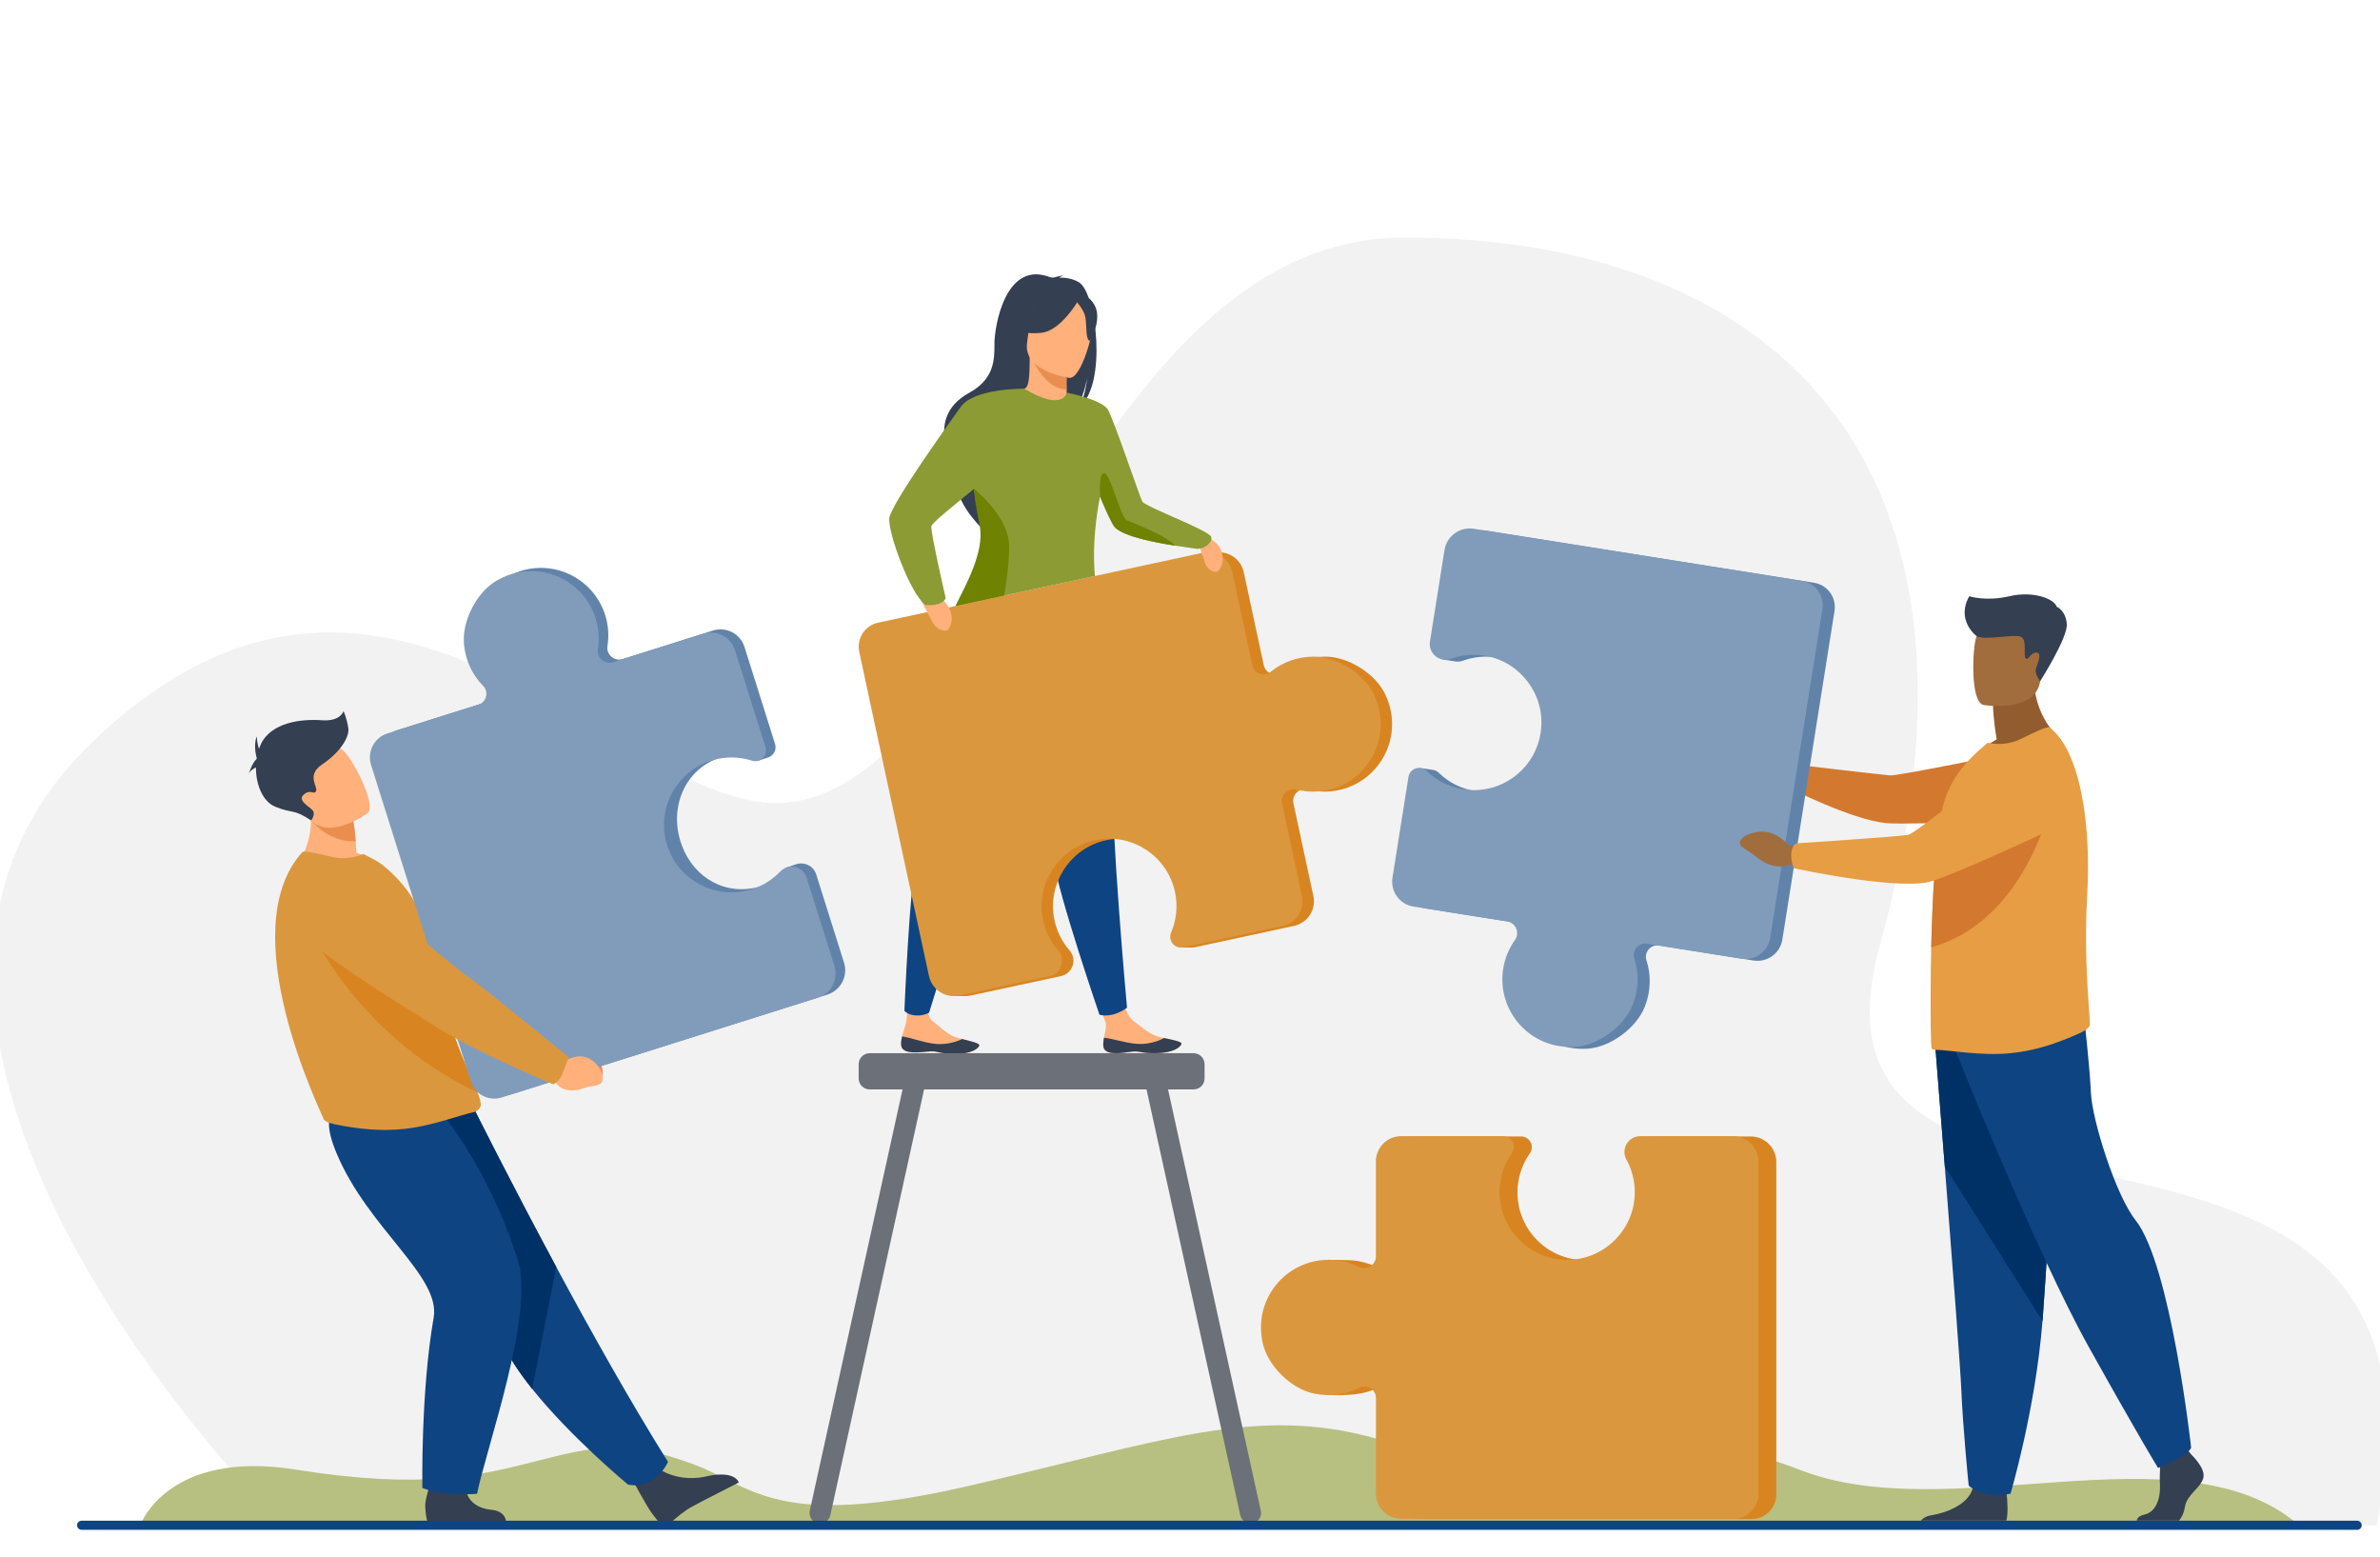 <svg viewBox="0 0 1300 850" xmlns="http://www.w3.org/2000/svg"><path d="m150.29 828.96s-264.69-264.92-100.32-423.32c164.38-158.4 294.3 47.23 384.14 32.08 113.73-19.18 162.91-307.71 332.93-307.98 193.44-.31 335.43 114.04 259.8 386.38-55.78 200.87 327.64 36.38 271.33 316.74l-1147.88-3.91z" fill="#f2f2f2"/><path d="m76.73 832.52s14.89-41.18 84.76-30.05 100.8 3.34 135.16-5.56 49.12-9.35 81.83 2.56 44.17 36.4 150.69 11.91 156.92-44.52 223.36-25.6c66.43 18.92 148.28-15.68 230.23 16.69s208.47-24.49 272.61 30.05z" fill="#b7c080"/><path d="m602.66 571.27c.47 4.42 6.73 4.26 13.79 3.2 7.07-1.06 5.24.8 15.18.61s13.25-3.59 13.69-5.02c.39-1.27-4.43-2.18-9.59-3.25-.65-.13-1.3-.28-1.95-.42-5.82-1.28-9.79-5.47-14.85-9.08-4.8-3.42-8.03-19.08-8.03-19.08l-14.13-.08s4.44 14.16 6.75 19.09c1.36 2.9-.09 6.62-.54 9.41-.24 1.52-.49 3.07-.32 4.63z" fill="#ffb07b"/><path d="m616.46 574.47c7.07-1.06 5.24.8 15.18.61s13.25-3.59 13.69-5.02c.39-1.27-4.43-2.18-9.59-3.25l-.06.1s-6.28 3.65-14.49 3.1c-6.69-.45-13.59-3-18.2-3.35-.24 1.52-.49 3.07-.32 4.63.47 4.42 6.73 4.26 13.79 3.2z" fill="#343f52"/><path d="m492.2 570.57c.31 4.44 6.56 4.51 13.66 3.72s5.21 1 15.15 1.18 13.38-3.09 13.87-4.51c.43-1.26-4.35-2.34-9.46-3.61-.64-.16-1.29-.32-1.93-.49-5.77-1.49-9.57-5.83-14.5-9.63-4.66-3.6-.83-18.51-.83-18.51l-10.72-5.06s-1.47 15.37-2.27 23.15c-.33 3.18-1.91 6.38-2.47 9.15-.3 1.51-.6 3.05-.49 4.61z" fill="#ffb07b"/><path d="m505.87 574.29c7.1-.79 5.21 1 15.15 1.18s13.38-3.09 13.87-4.51c.43-1.26-4.35-2.34-9.46-3.61l-.06.09s-6.42 3.41-14.6 2.55c-6.67-.7-13.46-3.51-18.06-4.03-.3 1.51-.6 3.05-.49 4.61.31 4.44 6.56 4.51 13.66 3.72z" fill="#343f52"/><path d="m516.29 349.21s-2.97 14.38-5.95 87.3c0 0-5.52 13.5-9.52 30.01s-6.82 85.4-6.82 85.4 1.59 2.3 6.44 2.59c3.96.24 7.03-1.5 7.03-1.5s27.82-90.23 41.36-125.25c13.54-35.03 21.47-85.05 21.47-85.05z" fill="#0e4482"/><path d="m549.74 355.36s2.19 14.52 24.65 83.96c0 0-.5 14.58 1.46 31.45s24.69 83.31 24.69 83.31 3.02 1.05 7.55-.15c4.21-1.11 7.51-3.64 7.51-3.64s-8.71-94.95-8.14-132.5-9.3-87.22-9.3-87.22l-48.42 24.8z" fill="#0e4482"/><path d="m589.51 154.25c-3.52-2.24-7.85-2.68-10.9-2.65.82-.77 2.37-.99 2.37-.99-1.87-.37-6.17 1.28-6.17 1.28-25.69-11.4-31.73 26.96-31.63 35.95s-.35 19.3-13.83 26.68c-26.52 14.52-6.19 43.21-6.19 43.21-4.77 13.7 12.9 30.48 12.9 30.48-.3-7.27 33.09-53.61 51.09-64.18 4.56-6.03 6.61-16.99 6.77-17.86-1.17 8.71-2.91 13.55-4.39 16.24 15.44-12.84 9.29-62.23-.04-68.16z" fill="#343f52"/><path d="m583.91 219.07c.09.04-8.42 4.46-14.83 2.71-6.02-1.64-9.96-9.45-9.88-9.47 2.55-.51 3.29-4.01 3.23-19.07l1.15.23 18.69 3.7.7.14s-.44 6.1-.46 11.85c0 1.22.01 2.42.06 3.54.13 3.34.5 5.99 1.32 6.38z" fill="#ffb07b"/><path d="m582.53 209.15c0 1.22.01 2.42.06 3.54-10.87-.44-17.14-12.87-19.51-18.33l19.21 2.8.7.14s-.44 6.1-.46 11.85z" fill="#ea8e50"/><path d="m561.59 191.35s-5.69-8.98-7.05-16.67c-.97-5.49 1.82-25.82 22.25-22.89 0 0 5.93.58 11.51 4.35 4.44 3 10.84 9.46 3.68 27.2l-1.86 5.99-28.53 2z" fill="#343f52"/><path d="m584.13 206.33s-25.45-3.36-23.11-19.18.63-26.91 16.98-25.43 18.61 7.98 19.11 13.45-6.3 31.63-12.98 31.16z" fill="#ffb07b"/><path d="m589.62 163.05s-9.72 17.52-20.79 18.67c-11.08 1.15-15.28-2.39-15.28-2.39s9.15-5.28 12.54-16.38c0 0 19.6-9.52 23.53.1z" fill="#343f52"/><path d="m587.67 164.3s4.57 4.92 5.24 9.13c.67 4.22 0 12.59 2.46 12.67 0 0 7.12-11.83 2.29-19.84-5.11-8.5-9.99-1.96-9.99-1.96z" fill="#343f52"/><path d="m756.71 379.23c-5.34-11.31-20.19-20.67-32.69-20.68-9.24 0-17.38 3.15-23.69 8.28-3.6 2.94-9.04 1-10.02-3.55l-10.95-50.86c-1.6-7.42-8.9-12.14-16.32-10.54l-177.15 38.13c-7.25 1.56-11.86 8.7-10.3 15.95l38.08 176.96c1.09 5.06 4.8 8.88 9.4 10.35l-2.33.66h6.93c.84-.03 1.69-.13 2.54-.31l3.86-.83 45.46-9.79c6.38-1.37 8.97-9.09 4.68-14.01-4.14-4.75-7.12-10.64-8.39-17.31-3.58-18.79 8.04-37.41 26.51-42.41 20.54-5.56 41.28 7.26 45.7 27.79 1.66 7.73.77 15.41-2.11 22.16-1.12 2.62-.19 5.35 1.73 6.9l-2.65 1.29h6.14c.46 0 .93-.03 1.42-.14l54.29-11.68c7.42-1.6 12.14-8.91 10.54-16.33l-10.88-50.55c-1.01-4.68 3.26-8.78 7.89-7.59 5.36 1.38 11.11 1.56 16.89.32 22.72-4.89 35.99-29.75 25.39-52.22z" fill="#d88521"/><path d="m717.76 358.55c-9.24 0-17.38 3.15-23.69 8.28-3.6 2.94-9.04 1-10.02-3.55l-10.95-50.86c-1.6-7.42-8.9-12.14-16.32-10.54l-177.15 38.13c-7.25 1.56-11.86 8.7-10.3 15.95l38.08 176.96c1.62 7.52 9.03 12.31 16.56 10.69l49.32-10.62c6.38-1.37 8.97-9.09 4.68-14.01-4.14-4.75-7.12-10.64-8.39-17.31-3.58-18.79 8.04-37.41 26.51-42.41 20.54-5.56 41.28 7.26 45.7 27.79 1.66 7.73.77 15.41-2.11 22.16-1.87 4.39 1.97 9.07 6.64 8.06l54.29-11.68c7.42-1.6 12.14-8.91 10.54-16.33l-10.88-50.55c-1.01-4.68 3.26-8.78 7.9-7.59 5.36 1.38 11.11 1.56 16.89.32 22.72-4.89 35.99-29.75 25.39-52.22-5.34-11.31-20.18-20.67-32.69-20.67z" fill="#db973e"/><path d="m652.94 291.28s11.05 1.81 13.95 9-1.15 12.05-2.7 12.03c-1.56-.02-4.54-1.17-5.93-4.89-1.4-3.73-5.31-16.14-5.31-16.14z" fill="#ffb07b"/><path d="m500.82 323.35s12.4-.02 16.87 7.32c4.46 7.33.92 13.38-.78 13.64s-5.17-.46-7.37-4.28-8.71-16.68-8.71-16.68z" fill="#ffb07b"/><path d="m653.25 299.62c-1.1-.23-5.91-.8-12.02-1.76-11.26-1.77-26.96-4.88-32.23-9.74-1.43-1.32-4.75-8.58-8.2-16.9-3.49 18.42-3.69 32.55-2.76 43.31l-76.12 16.38c6.53-13.19 16.63-29.55 14.73-42.79-.7-4.91-3.39-11.64-4.4-19.21-.08-.65-.16-1.3-.21-1.96-10.67 8.79-23.01 18.48-23.3 20.42-.49 3.25 7.82 39.23 7.82 39.23-2.06 4.75-11.03 3.75-11.03 3.75-8.4-6-20.75-39.99-19.76-47.52s31.62-50.44 39.03-60.7c7.32-10.13 34.06-9.88 34.7-9.88h.01c21.26 12.76 23.18 2.16 23.18 2.16s19.18 3.65 22.48 9.31c3.3 5.67 17.75 48.64 18.77 50.15 2.14 3.16 37.09 15.82 37.71 19.49.63 3.67-5.27 6.92-8.4 6.25z" fill="#8c9b34"/><path d="m548.46 325.23-26.54 5.69c6.61-13.16 15.3-29.54 13.4-42.7-.71-4.91-2.3-10.73-3.07-18.33-.07-.73-.2-2.94-.2-2.94s18.8 14.79 19.13 30.8c.17 8.3-1.28 19.17-2.71 27.48z" fill="#6f8201"/><path d="m641.93 297.96c-11.4-1.77-27.29-4.88-32.62-9.74-1.45-1.32-4.81-8.59-8.31-16.92 0 0-1.23-13.39 2.28-12.89 3.5.5 8.65 24.26 12.33 25.76 3.29 1.35 21.48 8.33 26.33 13.8z" fill="#6f8201"/><path d="m1203.46 807.22c-1.61 5.41-9.02 9.02-10.03 15.64-.49 3.23-1.69 5.74-3.22 7.46h-23.09c.23-1.27 1.24-2.64 4.25-3.3 6.41-1.4 8.83-9.18 8.44-16.4-.17-3.03-.09-6.48.06-9.46.2-4.13.54-7.38.54-7.38l13.63-3.21 1.43 1.84 1.37 1.77s8.22 7.62 6.62 13.03z" fill="#343f52"/><path d="m1095.91 830.32h-46.72c1.06-1.24 2.85-2.44 5.89-2.93 7.19-1.17 19.64-5.34 22.42-14.53.09-.29.17-.6.24-.9 2.2-9.82 18.25 3.01 18.25 3.01s.05.39.12 1.06c.28 2.76.91 10.27-.19 14.3z" fill="#343f52"/><path d="m1056.99 570.02s2.44 30.39 5.3 66.93c3.89 49.63 8.57 110.6 9.03 122.14.8 20.05 4.01 52.13 4.01 52.13s7.62 7.62 22.86 4.41c0 0 13.58-45.79 17.46-94.25.06-.79.12-1.59.18-2.39 3.61-49.32 9.22-153.19 9.22-153.19l-68.07 4.21z" fill="#0e4482"/><path d="m1056.99 570.02s2.44 30.39 5.3 66.93l53.37 84.44c.06-.79.12-1.59.18-2.39 3.61-49.32 9.22-153.19 9.22-153.19z" fill="#003166"/><path d="m1068.11 573.63s43.91 110.08 72.78 161.81 37.9 66.17 37.9 66.17 16.54-6.62 18.05-11.13c0 0-11.04-99.87-30.38-124.21-10.93-13.76-23.76-55.04-24.36-69.48s-3.91-43.01-3.91-43.01z" fill="#0e4482"/><path d="m1090.63 403.72c-1.95-11.53-2.01-18.36-2.01-18.36l22.28-17.95c-.83 24.69 14.99 36.56 14.99 36.56s-29.69 14.61-46.85 9.2c0 0 4.22-5.4 11.59-9.45z" fill="#935c2f"/><path d="m1083.37 384.95s28.34 4.71 31-12.99 8.11-29.01-9.87-32.76-22.52 2.47-24.85 8.16-3.59 35.91 3.72 37.59z" fill="#a16d3c"/><path d="m983.83 421.43-6.03-3.74s-7.52-11.11-20.37-4.21c0 0-5.09 3.25-1.68 5.96 3.42 2.72 2.5 1.18 7.23 5.12s10.86 5.34 14.81 3.17l5.07-.48.98-5.83z" fill="#a16d3c"/><path d="m976.66 422.59c1.55-4.86 2.29-5.29 2.29-5.29s48.8 5.77 53.4 6.11 68.49-12.82 68.49-12.82l30.17 36.63s-88.94 3.35-100.58 2.26c-19.24-1.8-54.12-19.71-54.12-19.71s-.87-3.36.35-7.18z" fill="#d3782f"/><path d="m1141.54 559.41c.09 1.89-3.81 3.97-5.5 4.73-12.74 5.71-24.6 9.68-38.01 10.97-15.9 1.63-34.69-1.94-41.13-1.86-.69 0-1.29-.26-1.81-.69-.43-.34-.77-19.77-.43-44.25 0-.95 0-1.98.08-2.93v-.34c.03-2.55.06-5.14.12-7.76.16-7.16.43-14.5.74-21.81.47-10.76 1.11-21.34 1.99-30.71.93-9.79 2.1-18.27 3.6-24.28 3.44-13.83 11.34-22.95 18.56-29.65l5.93-5.24c5.93 1.2 12.2.85 18.47-2.24 6.79-3.35 14.18-6.96 15.38-6.1 9.16 6.85 15.33 22.39 18.49 42.15 1.7 10.63 2.53 22.48 2.49 34.85-.02 4.75-.17 9.56-.44 14.42-1.53 26.09.04 48.71.94 61.86.26 3.78.47 6.79.52 8.86z" fill="#e69d43"/><path d="m990.87 318.2-179.24-28.47c-7.62-1.21-14.78 3.99-15.99 11.61l-7.93 49.96c-.37 2.31.22 8.82.22 8.82l6.46.96c.37.08.74.14 1.12.17 1.17.09 2.39-.05 3.61-.49 5.94-2.15 12.53-2.81 19.22-1.58 18.87 3.46 32.07 21.07 30.06 40.14-2.23 21.22-21.74 35.97-42.54 32.67-7.83-1.24-14.68-4.86-19.96-10-1.02-1-2.25-1.52-3.5-1.65l-6.76-1.01-8.42 60.94c-1.19 7.52 3.93 14.58 11.45 15.77l51.2 8.13c4.74.75 7.03 6.23 4.24 10.13-3.23 4.51-5.48 9.82-6.41 15.67-3.65 23.01 14.78 44.43 39.63 42.65 12.51-.9 26.64-11.39 31.17-23.08 3.35-8.64 3.35-17.39.83-25.15-1.44-4.43 2.34-8.82 6.94-8.08l51.52 8.18c7.51 1.19 14.57-3.93 15.76-11.44l28.5-179.44c1.17-7.34-3.84-14.23-11.18-15.4z" fill="#6283a9"/><path d="m1120.19 438.88s-13.74 64.12-65.32 78.4c.16-7.16.43-14.5.74-21.81.47-10.76 1.11-21.34 1.99-30.71.92-.48 1.79-.85 2.58-1.11 17.5-5.77 60.02-24.78 60.02-24.78z" fill="#d3782f"/><path d="m891.86 548.54c3.35-8.64 3.35-17.39.83-25.15-1.44-4.43 2.34-8.82 6.94-8.08l51.52 8.18c7.51 1.19 14.57-3.93 15.76-11.44l28.5-179.44c1.17-7.34-3.84-14.24-11.18-15.4l-179.24-28.47c-7.62-1.21-14.78 3.99-15.99 11.61l-7.93 49.96c-1.03 6.46 5.25 11.68 11.41 9.45 5.94-2.15 12.53-2.8 19.22-1.58 18.87 3.46 32.07 21.07 30.06 40.14-2.23 21.22-21.73 35.97-42.54 32.67-7.83-1.24-14.68-4.86-19.96-10-3.43-3.34-9.19-1.44-9.94 3.29l-8.73 54.99c-1.19 7.52 3.93 14.58 11.45 15.77l51.2 8.13c4.74.75 7.03 6.23 4.24 10.13-3.23 4.51-5.48 9.82-6.41 15.67-3.65 23.01 14.78 44.43 39.63 42.65 12.51-.9 26.64-11.39 31.17-23.08z" fill="#819cba"/><path d="m984.04 462.77-7.37-1.22s-8.4-12.16-23.05-5.34c0 0-5.81 3.25-1.97 6.29s2.82 1.36 8.14 5.76 12.24 6.15 16.74 4l5.75-.3 1.75-9.2z" fill="#a16d3c"/><path d="m978.4 466.51c.24-5.42 3.13-6 3.13-6s55.83-3.69 60.64-4.63c4.82-.93 49.28-37.77 49.28-37.77s17.19-15.45 29.24-10.24c10.47 4.53 13.75 13.47 14.27 21.69.63 9.8-4.9 18.96-13.79 23.11-19.97 9.33-59.9 27.64-69 29.21-20.24 3.52-72.27-7.75-72.27-7.75s-1.69-3.37-1.5-7.63z" fill="#e69d43"/><path d="m1079.66 347.36s-11.5-8.53-4-21.79c0 0 9.05 3 21.9 0s24.36 1.25 25.86 5.75c0 0 5 2 5.5 9.5s-14.54 31.13-14.54 31.13-3.21-4-2.34-6.75c.88-2.75 3.63-8.88.25-8.88s-4.5 5-5.88 3c-1.37-2 1.13-10.38-2.88-11.75-4-1.38-19.38 2.31-23.88-.22z" fill="#343f52"/><path d="m688.67 824.94-50.67-230.05h13.95c3.31 0 6.01-2.7 6.01-6.01v-7.77c0-3.31-2.7-6.01-6.01-6.01h-176.93c-3.31 0-6.01 2.7-6.01 6.01v7.77c0 3.31 2.7 6.01 6.01 6.01h17.96l-50.67 230.05c-.68 3.09 1.28 6.18 4.37 6.86 3.08.68 6.16-1.29 6.85-4.38l51.22-232.54h121.5l51.22 232.54c.68 3.09 3.76 5.06 6.85 4.38 3.08-.68 5.05-3.77 4.37-6.86z" fill="#6c7078"/><path d="m956.31 620.55h-50.59c-6.54 0-10.71 7.02-7.55 12.75 3.06 5.53-7.7 53.47-30.36 54.72-21.3 1.18-38.94-15.82-38.94-36.89 0-7.92 2.5-15.26 6.74-21.28 2.76-3.91-.02-9.3-4.81-9.3h-55.68c-7.61 0-13.78 6.17-13.78 13.78 0 0-5.05 59.76-9.34 57.62-4.42-2.21-9.35-3.56-14.56-3.82s-.05 0-.05 0c-.62-.03-1.25-.05-1.88-.05s-9.8-.16-9.8-.16l-1.39 73.85 7.96.08c7.57-.23 14.14-.93 19.98-3.91 4.15-2.12 9.07.93 9.07 5.59v52.17c0 7.61 6.17 13.77 13.77 13.77h181.69c7.43 0 13.46-6.02 13.46-13.46v-181.49c0-7.72-6.26-13.97-13.97-13.97z" fill="#d88521"/><path d="m717.52 760.91c9.05 1.95 17.7.58 24.97-3.12 4.15-2.12 9.07.93 9.07 5.59v52.17c0 7.61 6.17 13.77 13.77 13.77h181.69c7.43 0 13.46-6.03 13.46-13.46v-181.49c0-7.72-6.26-13.97-13.97-13.97h-50.59c-6.54 0-10.71 7.02-7.55 12.75 3.06 5.53 4.73 11.93 4.57 18.74-.46 19.18-15.77 34.97-34.93 35.98-21.31 1.12-38.94-15.82-38.94-36.89 0-7.92 2.5-15.26 6.74-21.28 2.76-3.91-.02-9.3-4.81-9.3h-55.68c-7.61 0-13.78 6.17-13.78 13.78v51.85c0 4.8-5.05 7.92-9.34 5.77-4.96-2.48-10.56-3.88-16.49-3.88-23.3 0-41.56 21.57-35.9 45.83 2.85 12.21 15.43 24.52 27.68 27.16z" fill="#db973e"/><path d="m308.13 569.46 4.83 3.92s13.22-4.74 16.2 10.97c0 0 .79 6.69-3.45 6.71-4.24.01-2.49-.73-8.49-.56-6 .18-10.98-2.99-11.86-7.86l-2.87-4.13z" fill="#ea8e50"/><path d="m307.59 577.88c3.85-4.02 3.54-7 3.54-7s-44.64-36.54-49.16-39.52c-3.08-2.03-35.96-31.17-51.32-48.94-7.62-8.81-17.06-5.39-27.86-2.29l-8.9 2.55c-10.74 3.08-13.53 18.1-4.72 25.4 24.82 20.56 66.11 43.68 73.84 48.54 19.18 12.07 56.72 26.4 56.72 26.4s4.55-1.69 7.86-5.15z" fill="#1e3d70"/><path d="m359.83 802.03s10.83 8.12 27.43 3.83c0 0 13.38-3.05 16.32 3.63 0 0-20.52 10.43-25.72 13.28-3.91 2.15-8 5.54-10.89 8.16-2.29 2.08-5.85 1.79-7.79-.6-.9-1.11-1.94-2.43-3.07-3.97-3.16-4.29-10.54-18.14-10.54-18.14z" fill="#343f52"/><path d="m364.88 798.28s-6.6 15.21-21.82 12.41c0 0-31.07-25.66-52.38-52.31-6.92-8.66-12.81-17.42-16.28-25.44-14.13-32.72-52.28-81.52-76.53-106.26l60.68-21.95s19.43 39.1 45.29 87.12c18.64 34.6 40.6 73.84 61.04 106.42z" fill="#0e4482"/><path d="m303.85 691.86-13.16 66.53c-6.92-8.66-12.81-17.42-16.28-25.44-14.13-32.72-52.28-81.52-76.53-106.26l60.68-21.95s19.44 39.1 45.29 87.12z" fill="#003166"/><path d="m254.09 810.66s-.66 12.14 14.05 13.75c0 0 8.41.04 8.43 7.77l-42.76.14s-1.24-3.12-1.54-9.79c-.23-5.12 4.97-18.52 4.97-18.52z" fill="#343f52"/><path d="m238.65 604.74s27.03 29.7 44.19 83.21c9.34 29.11-17.11 102.31-22.27 127.75 0 0-17.74 1.51-29.87-3.18 0 0-.92-52.53 6.17-93.02 3.97-22.66-35.59-48.46-52.88-89.4-11.76-27.85 2.55-27.38 20.13-28.05z" fill="#0e4482"/><path d="m207.45 472.23c-15.04 8.49-45.83.66-45.83.66s12.5-14.29 6.82-37.32l11.81 6 12.68 6.44s.82 4.07 1.39 11.37c.15 1.88.28 3.98.37 6.28 7.72 2.34 12.76 6.57 12.76 6.57z" fill="#ffb07b"/><path d="m262.59 603.21c0 2.64-3.04 3.91-3.69 4.04-6.07 1.11-23 7.7-38.26 9.21-12.85 1.35-24.78.07-37.88-2.56-1.74-.35-5.81-1.45-6.1-3.11-.36-1.82-50.54-102.3-11.53-145.47.92-1.01 8.62.81 15.66 2.48 6.5 1.54 12.47.68 17.8-1.45l6.6 3.47c8.11 4.52 23.46 20.58 25.25 33.17.91 6.41 4.58 11.15 5.64 16.79.39 2.09.8 4.12 1.21 6.11.8 3.89 1.62 7.6 2.47 11.12 2.29 9.53 4.72 17.73 7.09 24.82 2.53 7.52 5.01 13.78 7.23 19.02 2.88 6.79 5.31 11.86 6.83 15.75 1.07 2.73 1.69 4.88 1.69 6.62z" fill="#db973e"/><path d="m260.91 596.59c-70.84-33.38-95.37-97.46-95.37-97.46s57.56 21.23 71.75 26.76c.8 3.89 1.62 7.6 2.47 11.12 2.29 9.53 4.72 17.73 7.09 24.82 2.53 7.52 5.01 13.78 7.23 19.02 2.88 6.79 5.31 11.86 6.82 15.75z" fill="#d88521"/><path d="m461 525.6-15.17-48.12c-1.47-4.67-6.31-6.88-10.53-5.7h-.01c-.22.07-.45.14-.67.23l-5.32 1.78s-8.33 8.58-14.31 10.31c-18.38 5.32-35.82-4.48-42.53-22.4-7.46-19.93 1.19-41.82 21.23-48.13 6.85-2.16 20.34 1.87 20.34 1.87l5.42-1.8c2.94-.89 4.96-4.07 3.91-7.4l-16.7-52.96c-2.28-7.24-10-11.26-17.24-8.97l-49.31 15.55c-4.56 1.44-9.04-2.43-8.29-7.15.87-5.46.52-11.21-1.26-16.84-6.99-22.16-32.98-33.06-54.36-20.4-10.76 6.37-18.7 22.03-17.53 34.48.86 9.2 4.76 17.01 10.46 22.81 3.26 3.31 1.84 8.91-2.59 10.31l-49.62 15.65c-7.24 2.28-11.25 10-8.97 17.23l54.5 172.82c2.23 7.07 9.77 10.99 16.84 8.76l172.63-54.44c7.34-2.32 11.41-10.14 9.1-17.48z" fill="#6283a9"/><path d="m253.41 351.7c.86 9.2 4.76 17.01 10.46 22.81 3.26 3.31 1.84 8.91-2.6 10.31l-49.62 15.65c-7.24 2.28-11.25 10-8.97 17.23l54.5 172.82c2.23 7.07 9.77 10.99 16.84 8.76l172.63-54.44c7.34-2.31 11.41-10.14 9.1-17.48l-15.17-48.11c-1.96-6.22-9.89-8.08-14.39-3.36-4.35 4.57-9.93 8.08-16.45 9.97-18.38 5.32-38-4.51-44.7-22.43-7.46-19.93 3.37-41.78 23.41-48.1 7.54-2.38 15.27-2.21 22.26.03 4.55 1.45 8.84-2.81 7.41-7.36l-16.7-52.96c-2.28-7.24-10-11.25-17.24-8.97l-49.31 15.55c-4.56 1.44-9.04-2.43-8.29-7.15.87-5.46.52-11.21-1.26-16.84-6.99-22.16-32.98-33.06-54.36-20.4-10.76 6.37-18.7 22.03-17.53 34.48z" fill="#819cba"/><path d="m302.35 577.24 6.12 2.24s12.26-8.67 19.89 5.43c0 0 2.76 6.16-1.61 7.49-4.37 1.34-2.78.08-8.92 2.12-6.14 2.05-12.19.57-14.51-3.82l-4.16-3.05 3.19-10.43z" fill="#ffb07b"/><path d="m307.39 585.9c2.26-5.91 3.3-8.58 3.3-8.58s-46.26-37.7-50.97-40.94c-3.21-2.2-35.18-26.1-50.77-44.73-7.73-9.24-19.92-13.46-31.72-10.99l-9.71 2.04c-11.72 2.46-15.53 17.3-6.44 25.1 25.62 21.96 68.82 47.43 76.87 52.73 20 13.15 64.23 31.58 64.23 31.58s3.43-1.57 5.21-6.2z" fill="#db973e"/><path d="m194.32 459.38c-14.79.83-24.41-11.38-24.41-11.38s6.69-3.7 10.33-6.43l12.68 6.44s.82 4.07 1.39 11.37z" fill="#ea8e50"/><path d="m200.62 444.19s-22.41 16.08-32.21 1.97-19.29-21.54-5.4-32.4 20.44-7.43 24.86-3.52 18.32 29.4 12.75 33.95z" fill="#ffb07b"/><path d="m190.24 397.51c-.8-5.42-2.61-9.24-2.61-9.24s-1.41 5.83-12.05 5.02c-10.65-.8-27.52 1.05-33.14 13.18-.36.77-.68 1.57-.96 2.38-1.02-2.69-1.26-6.72-1.26-6.72-2.02 5.22 0 11.76 0 11.76-.03.19-.06.38-.08.57-2.35 1.99-4.32 8.16-4.32 8.16.71-1.72 2.44-2.85 3.98-3.54-.05 9.44 3.78 18.67 10.5 21.41 9.83 4.02 9.75.95 19.63 7.51 0 0 2.65-3.29.84-5.5s-8.64-5.42-4.82-8.64c3.82-3.21 5.22.4 6.63-1.81s-5.62-8.64 3.41-14.66c9.04-6.03 15.06-14.46 14.26-19.89z" fill="#343f52"/><path d="m44.6 832.87h1242.9" fill="none" stroke="#0e4482" stroke-linecap="round" stroke-miterlimit="10" stroke-width="5"/></svg>